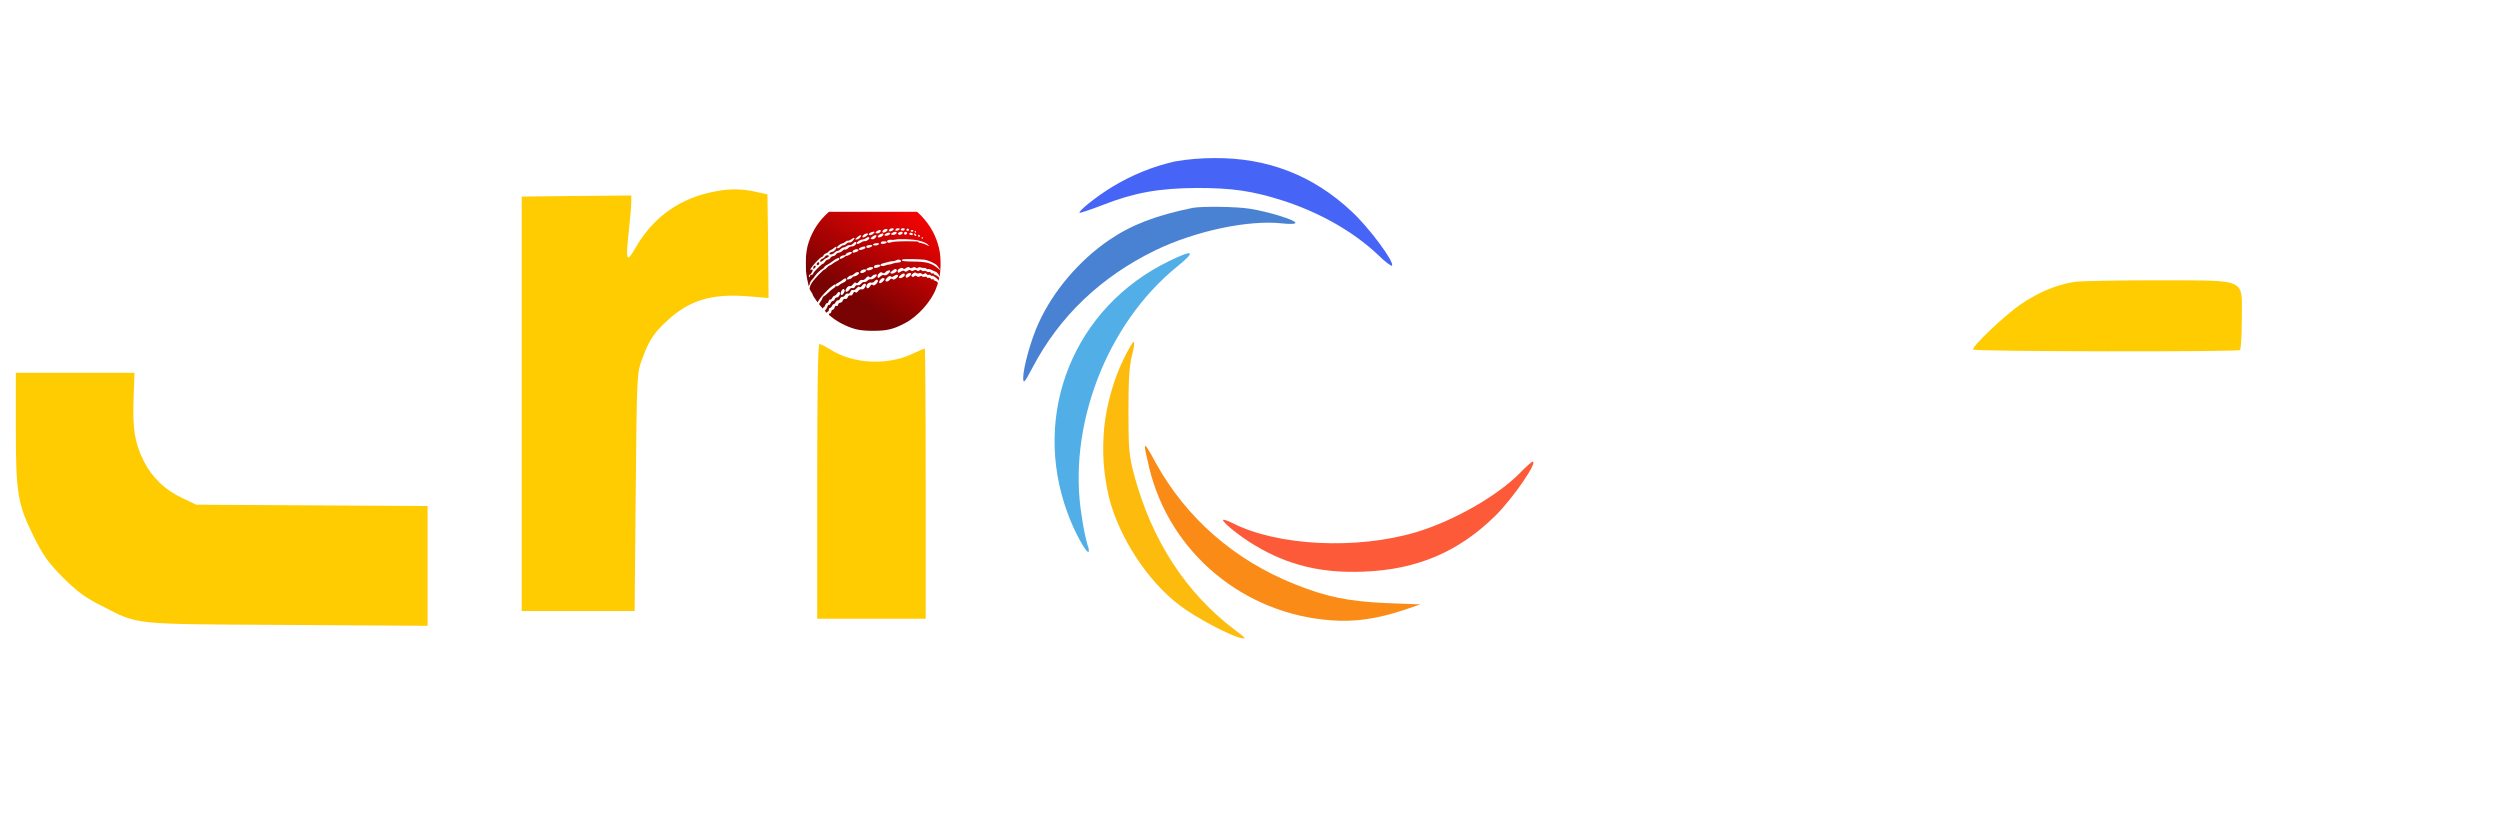 <?xml version="1.0" encoding="utf-8"?>
<svg xmlns="http://www.w3.org/2000/svg" fill="none" height="53" viewBox="0 0 158 53" width="158">
<g clip-path="url(#clip0_108_610)">
<g filter="url(#filter0_i_108_610)">
<path d="M54.106 13.492C53.367 13.683 52.694 14.068 52.154 14.607C51.614 15.147 51.228 15.821 51.035 16.56C50.889 17.237 50.879 17.937 51.008 18.619C51.051 18.833 51.106 19.063 51.123 19.14C51.151 19.241 51.196 19.338 51.254 19.425C51.3 19.479 51.336 19.54 51.358 19.607C51.358 19.7 51.797 20.304 52.093 20.611C52.462 21.007 52.905 21.326 53.398 21.55C54.006 21.83 54.379 21.907 55.195 21.907C56.051 21.907 56.467 21.808 57.185 21.429C57.98 21.023 58.841 20.068 59.148 19.261C59.439 18.536 59.527 17.744 59.402 16.973C59.278 16.201 58.945 15.477 58.441 14.881C57.894 14.218 57.154 13.742 56.325 13.519C55.598 13.332 54.837 13.322 54.106 13.492Z" fill="url(#paint0_linear_108_610)"/>
</g>
<path d="M55.898 14.497C55.761 14.558 55.728 14.701 55.843 14.701C55.909 14.691 55.972 14.664 56.025 14.624C56.168 14.514 56.069 14.415 55.898 14.497Z" fill="white"/>
<path d="M56.212 14.502C56.169 14.556 56.163 14.589 56.202 14.617C56.273 14.655 56.482 14.551 56.482 14.48C56.481 14.397 56.283 14.414 56.212 14.502Z" fill="white"/>
<path d="M56.611 14.485C56.589 14.518 56.583 14.557 56.6 14.573C56.644 14.612 56.858 14.535 56.858 14.474C56.858 14.403 56.655 14.414 56.611 14.485Z" fill="white"/>
<path d="M56.934 14.48C56.89 14.546 57.043 14.612 57.126 14.563C57.141 14.553 57.154 14.54 57.163 14.525C57.173 14.51 57.179 14.493 57.181 14.475C57.181 14.409 56.977 14.409 56.934 14.48Z" fill="white"/>
<path d="M57.322 14.464C57.261 14.525 57.289 14.59 57.371 14.59C57.415 14.59 57.454 14.568 57.454 14.541C57.454 14.47 57.366 14.42 57.322 14.464Z" fill="white"/>
<path d="M55.439 14.596C55.384 14.624 55.34 14.673 55.34 14.701C55.34 14.778 55.527 14.767 55.603 14.69C55.746 14.547 55.631 14.481 55.439 14.596Z" fill="white"/>
<path d="M57.559 14.59C57.559 14.618 57.597 14.645 57.641 14.645C57.685 14.645 57.724 14.617 57.724 14.59C57.724 14.557 57.685 14.535 57.641 14.535C57.597 14.535 57.559 14.557 57.559 14.59Z" fill="white"/>
<path d="M57.809 14.645C57.81 14.66 57.817 14.674 57.828 14.684C57.839 14.694 57.854 14.7 57.869 14.7C57.897 14.7 57.907 14.672 57.891 14.645C57.875 14.612 57.847 14.59 57.831 14.59C57.819 14.59 57.809 14.612 57.809 14.645Z" fill="white"/>
<path d="M55.005 14.705C54.95 14.733 54.906 14.782 54.906 14.809C54.906 14.903 55.104 14.87 55.208 14.755C55.302 14.65 55.302 14.645 55.203 14.645C55.133 14.649 55.065 14.669 55.005 14.705Z" fill="white"/>
<path d="M56.388 14.723C56.294 14.794 56.294 14.805 56.377 14.838C56.487 14.882 56.712 14.772 56.668 14.695C56.618 14.624 56.514 14.635 56.388 14.723Z" fill="white"/>
<path d="M56.8 14.701C56.739 14.739 56.734 14.767 56.783 14.816C56.855 14.888 57.096 14.783 57.047 14.695C57.003 14.629 56.904 14.635 56.8 14.701Z" fill="white"/>
<path d="M57.147 14.706C57.139 14.723 57.135 14.742 57.137 14.76C57.139 14.778 57.146 14.796 57.157 14.811C57.223 14.877 57.366 14.783 57.322 14.706C57.315 14.689 57.303 14.674 57.287 14.664C57.271 14.654 57.253 14.648 57.234 14.648C57.216 14.648 57.197 14.654 57.182 14.664C57.166 14.674 57.154 14.689 57.147 14.706Z" fill="white"/>
<path d="M55.967 14.782C55.873 14.854 55.873 14.865 55.95 14.892C56.044 14.931 56.263 14.832 56.263 14.755C56.263 14.672 56.088 14.694 55.967 14.782Z" fill="white"/>
<path d="M57.477 14.755C57.433 14.827 57.586 14.887 57.674 14.838C57.718 14.805 57.713 14.783 57.663 14.75C57.564 14.689 57.52 14.689 57.477 14.755Z" fill="white"/>
<path d="M54.561 14.86C54.429 15.003 54.544 15.063 54.72 14.937C54.791 14.882 54.857 14.821 54.857 14.794C54.858 14.711 54.654 14.76 54.561 14.86Z" fill="white"/>
<path d="M55.562 14.844C55.397 14.965 55.49 15.059 55.682 14.97C55.837 14.899 55.886 14.756 55.759 14.756C55.688 14.77 55.62 14.8 55.562 14.844Z" fill="white"/>
<path d="M57.763 14.815C57.771 14.836 57.783 14.856 57.8 14.872C57.816 14.888 57.835 14.9 57.857 14.908C57.901 14.925 57.922 14.903 57.906 14.859C57.898 14.837 57.886 14.818 57.87 14.802C57.854 14.786 57.834 14.773 57.813 14.765C57.769 14.749 57.747 14.771 57.763 14.815Z" fill="white"/>
<path d="M58.027 14.887C58.027 14.937 58.055 14.975 58.082 14.975C58.089 14.976 58.096 14.975 58.103 14.973C58.109 14.97 58.115 14.967 58.12 14.962C58.126 14.957 58.13 14.952 58.133 14.946C58.136 14.939 58.137 14.932 58.137 14.925C58.136 14.907 58.131 14.89 58.121 14.874C58.112 14.859 58.098 14.846 58.082 14.838C58.055 14.821 58.027 14.843 58.027 14.887Z" fill="white"/>
<path d="M54.167 15.002C54.024 15.128 54.024 15.134 54.129 15.139C54.206 15.132 54.278 15.097 54.332 15.04C54.524 14.826 54.398 14.798 54.167 15.002Z" fill="white"/>
<path d="M55.119 14.97C54.998 15.069 54.998 15.08 55.086 15.113C55.121 15.125 55.159 15.126 55.196 15.116C55.232 15.106 55.264 15.086 55.289 15.058C55.509 14.86 55.344 14.783 55.119 14.97Z" fill="white"/>
<path d="M54.727 15.058C54.66 15.105 54.583 15.133 54.502 15.14C54.375 15.14 54.145 15.283 54.145 15.366C54.145 15.443 54.271 15.426 54.419 15.322C54.488 15.271 54.57 15.242 54.655 15.239C54.771 15.261 54.979 15.096 54.936 15.025C54.897 14.959 54.847 14.964 54.727 15.058Z" fill="white"/>
<path d="M58.246 15.03C58.247 15.045 58.254 15.059 58.266 15.069C58.277 15.079 58.291 15.085 58.306 15.085C58.335 15.085 58.345 15.057 58.328 15.03C58.312 14.997 58.285 14.975 58.268 14.975C58.257 14.975 58.246 14.997 58.246 15.03Z" fill="white"/>
<path d="M53.787 15.135C53.71 15.19 53.622 15.228 53.584 15.212C53.555 15.21 53.526 15.216 53.499 15.227C53.472 15.239 53.449 15.256 53.429 15.278C53.374 15.333 53.303 15.371 53.226 15.388C53.1 15.416 52.902 15.569 52.902 15.646C52.902 15.729 53.051 15.69 53.15 15.58C53.205 15.52 53.27 15.487 53.298 15.503C53.325 15.52 53.408 15.481 53.479 15.415C53.551 15.349 53.644 15.305 53.688 15.322C53.732 15.338 53.82 15.293 53.886 15.228C54.083 15.019 54.017 14.958 53.787 15.135Z" fill="white"/>
<path d="M56.6 15.141C56.51 15.163 56.417 15.168 56.325 15.157C56.144 15.129 56.001 15.223 56.089 15.312C56.133 15.356 56.199 15.356 56.353 15.306C56.512 15.251 57.149 15.235 57.929 15.257C57.953 15.255 57.977 15.259 57.999 15.268C58.021 15.278 58.04 15.293 58.055 15.312C58.098 15.347 58.153 15.365 58.209 15.361C58.328 15.38 58.444 15.419 58.55 15.477C58.72 15.57 58.753 15.576 58.687 15.505C58.583 15.373 58.379 15.28 58.033 15.197C57.704 15.118 56.814 15.085 56.6 15.141Z" fill="white"/>
<path d="M53.927 15.383C53.856 15.46 53.768 15.504 53.724 15.487C53.641 15.483 53.559 15.508 53.493 15.559C53.432 15.605 53.36 15.636 53.285 15.647C53.252 15.641 53.18 15.685 53.125 15.746C53.075 15.803 53.008 15.842 52.933 15.856C52.858 15.869 52.791 15.908 52.741 15.966C52.62 16.098 52.329 16.125 52.439 15.994C52.483 15.946 52.544 15.917 52.609 15.911C52.719 15.911 52.917 15.659 52.856 15.598C52.84 15.576 52.768 15.614 52.697 15.68C52.645 15.735 52.581 15.777 52.51 15.801C52.45 15.823 52.396 15.861 52.356 15.911C52.312 15.965 52.253 16.003 52.186 16.021C52.157 16.029 52.13 16.042 52.108 16.061C52.085 16.08 52.067 16.104 52.054 16.131C52.021 16.192 51.972 16.241 51.939 16.241C51.867 16.241 51.477 16.637 51.291 16.901C51.192 17.038 51.181 17.077 51.247 17.049C51.389 16.994 51.401 17.093 51.275 17.264C51.17 17.396 51.165 17.412 51.253 17.379C51.292 17.363 51.332 17.35 51.374 17.341C51.385 17.341 51.396 17.313 51.396 17.28C51.396 17.209 51.956 16.654 52.011 16.67C52.033 16.675 52.093 16.62 52.142 16.544C52.162 16.51 52.188 16.48 52.219 16.456C52.25 16.433 52.286 16.416 52.324 16.406C52.357 16.401 52.388 16.388 52.415 16.369C52.443 16.35 52.466 16.325 52.483 16.296C52.502 16.266 52.528 16.24 52.558 16.221C52.589 16.202 52.623 16.19 52.659 16.186C52.694 16.182 52.728 16.17 52.759 16.151C52.789 16.132 52.815 16.107 52.834 16.076C52.854 16.045 52.882 16.019 52.914 16C52.947 15.981 52.983 15.969 53.02 15.966C53.102 15.956 53.178 15.917 53.234 15.856C53.289 15.79 53.372 15.757 53.41 15.774C53.449 15.773 53.486 15.764 53.52 15.747C53.554 15.729 53.584 15.705 53.608 15.675C53.67 15.611 53.755 15.573 53.844 15.57C53.981 15.592 54.184 15.383 54.108 15.306C54.069 15.267 54.009 15.295 53.927 15.383ZM52.383 16.186C52.383 16.219 52.323 16.268 52.252 16.296C52.188 16.319 52.131 16.354 52.081 16.4C52.045 16.451 51.995 16.491 51.939 16.516C51.856 16.565 51.834 16.554 51.834 16.488C51.834 16.444 51.895 16.378 51.972 16.35C52.043 16.326 52.103 16.277 52.142 16.213C52.18 16.12 52.383 16.098 52.383 16.186ZM51.779 16.648C51.776 16.672 51.767 16.694 51.752 16.714C51.738 16.733 51.719 16.748 51.697 16.758C51.614 16.786 51.581 16.681 51.653 16.609C51.713 16.543 51.779 16.565 51.779 16.648ZM51.559 16.84C51.545 16.887 51.516 16.927 51.477 16.956C51.411 17.011 51.395 17.011 51.395 16.945C51.393 16.903 51.407 16.862 51.433 16.829C51.483 16.774 51.559 16.78 51.559 16.84Z" fill="white"/>
<path d="M55.702 15.288C55.631 15.354 55.664 15.415 55.768 15.415C55.911 15.415 56.048 15.359 56.048 15.299C56.048 15.244 55.757 15.233 55.702 15.288Z" fill="white"/>
<path d="M55.248 15.398C55.111 15.454 55.182 15.53 55.352 15.514C55.556 15.492 55.638 15.36 55.44 15.365C55.375 15.365 55.31 15.377 55.248 15.398Z" fill="white"/>
<path d="M54.844 15.508C54.739 15.536 54.712 15.607 54.794 15.656C54.866 15.7 55.129 15.596 55.129 15.524C55.129 15.469 55.014 15.464 54.844 15.508Z" fill="white"/>
<path d="M54.425 15.632C54.282 15.692 54.249 15.725 54.299 15.775C54.365 15.841 54.694 15.736 54.694 15.648C54.694 15.56 54.606 15.555 54.425 15.632Z" fill="white"/>
<path d="M54.033 15.77C53.945 15.798 53.879 15.863 53.879 15.907C53.879 15.973 53.917 15.984 54.033 15.951C54.22 15.907 54.302 15.83 54.236 15.764C54.204 15.751 54.169 15.745 54.134 15.746C54.099 15.747 54.065 15.755 54.033 15.77Z" fill="white"/>
<path d="M53.577 15.972C53.505 16 53.451 16.049 53.451 16.082C53.451 16.11 53.396 16.137 53.325 16.137C53.198 16.137 53.066 16.231 53.066 16.313C53.066 16.395 53.215 16.357 53.363 16.242C53.44 16.181 53.506 16.143 53.506 16.165C53.506 16.181 53.583 16.159 53.67 16.11C53.945 15.967 53.862 15.857 53.577 15.972Z" fill="white"/>
<path d="M52.654 16.488C52.52 16.589 52.378 16.681 52.231 16.762C52.166 16.79 52.112 16.838 52.077 16.9C52.055 16.944 52.017 16.983 51.989 16.983C51.801 17.104 51.638 17.259 51.506 17.439C51.46 17.517 51.404 17.589 51.341 17.654C51.262 17.728 51.205 17.823 51.176 17.929C51.177 17.951 51.173 17.974 51.165 17.994C51.156 18.015 51.143 18.034 51.127 18.05C51.088 18.087 51.061 18.134 51.05 18.187C51.033 18.264 51.044 18.286 51.099 18.264C51.121 18.256 51.14 18.242 51.154 18.223C51.167 18.205 51.175 18.183 51.176 18.16C51.203 18.057 51.248 17.96 51.308 17.873C51.451 17.643 52.033 17.038 52.104 17.038C52.167 17.012 52.221 16.968 52.259 16.911C52.307 16.851 52.369 16.804 52.44 16.774C52.511 16.748 52.576 16.709 52.632 16.658C52.714 16.595 52.802 16.542 52.896 16.499C53.044 16.438 53.088 16.356 53 16.301C52.872 16.337 52.754 16.401 52.654 16.488Z" fill="white"/>
<path d="M57.102 16.382C57.031 16.393 56.987 16.431 56.998 16.465C57.009 16.503 57.245 16.525 57.701 16.53C58.508 16.53 58.887 16.629 59.238 16.932C59.469 17.13 59.469 17.13 59.365 16.971C59.313 16.884 59.25 16.805 59.178 16.734C58.957 16.582 58.709 16.474 58.447 16.415C58 16.377 57.551 16.366 57.102 16.382Z" fill="white"/>
<path d="M56.641 16.451C56.575 16.485 56.502 16.504 56.427 16.506C56.324 16.509 56.223 16.528 56.125 16.561C56.032 16.589 55.889 16.627 55.807 16.643C55.719 16.66 55.652 16.698 55.652 16.732C55.652 16.825 55.79 16.841 55.96 16.775C56.029 16.742 56.103 16.724 56.18 16.72C56.256 16.715 56.33 16.697 56.399 16.665C56.513 16.627 56.631 16.603 56.751 16.594C56.883 16.588 56.943 16.561 56.943 16.506C56.943 16.407 56.757 16.374 56.641 16.451Z" fill="white"/>
<path d="M55.33 16.756C55.215 16.784 55.199 16.937 55.308 16.937C55.457 16.937 55.676 16.828 55.644 16.773C55.611 16.717 55.501 16.712 55.33 16.756Z" fill="white"/>
<path d="M54.821 16.955C54.722 17.032 54.722 17.037 54.816 17.076C54.931 17.12 55.184 17.021 55.184 16.933C55.183 16.85 54.947 16.867 54.821 16.955Z" fill="white"/>
<path d="M57.221 16.965C57.144 17.015 57.095 17.026 57.095 16.987C57.095 16.905 56.924 16.916 56.798 17.009C56.77 17.026 56.749 17.051 56.737 17.08C56.725 17.11 56.723 17.143 56.732 17.174C56.76 17.257 56.776 17.257 56.924 17.169C57.051 17.097 57.106 17.086 57.166 17.136C57.221 17.185 57.27 17.18 57.364 17.114C57.457 17.048 57.501 17.042 57.561 17.092C57.616 17.141 57.666 17.141 57.754 17.092C57.782 17.068 57.817 17.056 57.853 17.057C57.89 17.058 57.925 17.072 57.951 17.097C58.012 17.147 58.045 17.147 58.116 17.086C58.187 17.031 58.209 17.031 58.248 17.092C58.264 17.112 58.286 17.126 58.311 17.132C58.336 17.138 58.362 17.135 58.385 17.125C58.414 17.116 58.444 17.115 58.473 17.12C58.503 17.125 58.531 17.136 58.555 17.153C58.577 17.17 58.602 17.181 58.629 17.187C58.655 17.193 58.683 17.192 58.709 17.186C58.73 17.178 58.753 17.178 58.773 17.186C58.793 17.195 58.81 17.21 58.819 17.23C58.828 17.252 58.845 17.269 58.867 17.278C58.888 17.288 58.913 17.288 58.935 17.279C58.978 17.263 59.017 17.274 59.017 17.307C59.02 17.325 59.029 17.342 59.043 17.353C59.058 17.364 59.076 17.37 59.094 17.368C59.178 17.397 59.253 17.446 59.314 17.511C59.423 17.626 59.456 17.637 59.456 17.566C59.456 17.516 59.434 17.478 59.401 17.478C59.386 17.477 59.372 17.47 59.362 17.458C59.352 17.447 59.346 17.432 59.346 17.417C59.346 17.357 59.187 17.175 59.132 17.175C59.116 17.17 59.006 17.126 58.896 17.071C58.819 17.023 58.729 17 58.638 17.005C58.631 17.009 58.623 17.012 58.614 17.013C58.606 17.015 58.598 17.014 58.589 17.012C58.581 17.01 58.574 17.006 58.567 17.001C58.56 16.996 58.554 16.99 58.55 16.983C58.53 16.963 58.505 16.949 58.479 16.94C58.452 16.932 58.424 16.929 58.396 16.933C58.321 16.939 58.246 16.928 58.176 16.9C58.149 16.89 58.12 16.887 58.091 16.89C58.062 16.894 58.035 16.905 58.011 16.922C58.003 16.932 57.992 16.94 57.98 16.945C57.968 16.951 57.955 16.953 57.941 16.953C57.928 16.952 57.915 16.949 57.904 16.942C57.892 16.936 57.882 16.927 57.874 16.917C57.825 16.867 57.775 16.867 57.676 16.917C57.589 16.955 57.522 16.961 57.506 16.928C57.457 16.85 57.364 16.861 57.221 16.965Z" fill="white"/>
<path d="M54.519 17.05C54.349 17.111 54.31 17.259 54.464 17.259C54.539 17.253 54.611 17.226 54.672 17.182C54.821 17.072 54.717 16.984 54.519 17.05Z" fill="white"/>
<path d="M56.388 17.115C56.245 17.236 56.24 17.252 56.328 17.285C56.437 17.329 56.712 17.17 56.679 17.076C56.646 16.966 56.542 16.977 56.388 17.115Z" fill="white"/>
<path d="M55.97 17.193C55.888 17.281 55.855 17.292 55.767 17.237C55.685 17.182 55.641 17.193 55.547 17.292C55.515 17.317 55.49 17.349 55.475 17.387C55.461 17.425 55.457 17.467 55.465 17.507C55.498 17.589 55.515 17.589 55.63 17.479C55.723 17.391 55.8 17.363 55.882 17.391C55.964 17.418 56.041 17.391 56.135 17.303C56.192 17.257 56.237 17.199 56.266 17.132C56.267 17.05 56.064 17.089 55.97 17.193Z" fill="white"/>
<path d="M53.99 17.303C53.934 17.361 53.861 17.4 53.781 17.413C53.655 17.413 53.468 17.605 53.545 17.655C53.606 17.693 53.88 17.584 53.88 17.512C53.88 17.49 53.924 17.468 53.979 17.468C54.105 17.468 54.331 17.309 54.292 17.243C54.237 17.161 54.106 17.188 53.99 17.303Z" fill="white"/>
<path d="M57.692 17.293C57.588 17.375 57.577 17.413 57.626 17.468C57.681 17.523 57.709 17.518 57.78 17.463C57.846 17.408 57.879 17.408 57.94 17.457C57.966 17.481 57.999 17.494 58.034 17.497C58.069 17.498 58.103 17.489 58.132 17.468C58.209 17.424 58.253 17.424 58.275 17.468C58.297 17.501 58.373 17.512 58.445 17.497C58.527 17.474 58.577 17.486 58.577 17.525C58.577 17.558 58.626 17.574 58.681 17.558C58.706 17.548 58.733 17.548 58.759 17.557C58.784 17.566 58.805 17.584 58.818 17.607C58.828 17.628 58.846 17.643 58.867 17.651C58.889 17.66 58.912 17.659 58.934 17.651C58.977 17.635 59.016 17.646 59.016 17.679C59.018 17.697 59.028 17.714 59.042 17.725C59.056 17.736 59.075 17.742 59.093 17.74C59.17 17.761 59.236 17.81 59.279 17.877C59.362 17.976 59.406 17.998 59.434 17.949C59.439 17.942 59.443 17.934 59.445 17.925C59.447 17.916 59.446 17.908 59.444 17.899C59.442 17.891 59.438 17.883 59.432 17.876C59.427 17.869 59.42 17.864 59.412 17.861C59.395 17.855 59.379 17.846 59.367 17.832C59.356 17.818 59.348 17.802 59.346 17.784C59.346 17.69 59 17.405 58.923 17.432C58.905 17.439 58.885 17.44 58.866 17.435C58.848 17.43 58.831 17.419 58.819 17.404C58.803 17.385 58.782 17.372 58.758 17.366C58.734 17.36 58.71 17.362 58.687 17.371C58.662 17.381 58.634 17.38 58.61 17.37C58.585 17.36 58.566 17.34 58.555 17.316C58.527 17.255 58.5 17.25 58.407 17.305C58.319 17.349 58.281 17.349 58.248 17.299C58.227 17.279 58.201 17.265 58.172 17.26C58.144 17.255 58.114 17.259 58.088 17.271C58.057 17.282 58.023 17.285 57.99 17.282C57.956 17.278 57.925 17.267 57.896 17.249C57.84 17.199 57.791 17.216 57.692 17.293Z" fill="white"/>
<path d="M56.943 17.366C56.779 17.497 56.757 17.58 56.899 17.58C57.015 17.575 57.185 17.454 57.185 17.371C57.185 17.255 57.086 17.255 56.943 17.366Z" fill="white"/>
<path d="M57.332 17.311C57.228 17.371 57.2 17.497 57.282 17.547C57.311 17.564 57.392 17.525 57.475 17.464C57.684 17.299 57.563 17.173 57.332 17.311Z" fill="white"/>
<path d="M51.121 17.442C51.121 17.486 51.132 17.524 51.143 17.524C51.154 17.524 51.176 17.486 51.198 17.442C51.215 17.398 51.203 17.359 51.176 17.359C51.143 17.359 51.121 17.398 51.121 17.442Z" fill="white"/>
<path d="M55.112 17.453C55.03 17.541 54.997 17.552 54.931 17.497C54.865 17.442 54.827 17.458 54.728 17.573C54.646 17.672 54.569 17.711 54.492 17.695C54.421 17.672 54.349 17.711 54.278 17.805C54.19 17.909 54.152 17.925 54.102 17.876C54.047 17.826 54.009 17.843 53.91 17.964C53.833 18.063 53.756 18.107 53.701 18.085C53.613 18.047 53.438 18.239 53.438 18.371C53.438 18.492 53.586 18.453 53.679 18.31C53.734 18.222 53.8 18.184 53.871 18.206C53.906 18.215 53.943 18.21 53.975 18.192C54.006 18.175 54.03 18.146 54.042 18.113C54.08 18.035 54.135 18.008 54.201 18.03C54.243 18.033 54.286 18.025 54.324 18.006C54.363 17.988 54.396 17.96 54.42 17.925C54.492 17.849 54.585 17.805 54.629 17.821C54.673 17.838 54.761 17.799 54.832 17.733C54.859 17.701 54.893 17.677 54.931 17.662C54.97 17.648 55.011 17.644 55.052 17.65C55.145 17.683 55.414 17.491 55.414 17.387C55.414 17.299 55.211 17.343 55.112 17.453Z" fill="white"/>
<path d="M56.491 17.447C56.403 17.513 56.354 17.519 56.293 17.469C56.238 17.425 56.189 17.441 56.074 17.546C55.925 17.684 55.925 17.794 56.063 17.794C56.13 17.776 56.189 17.738 56.233 17.684C56.31 17.596 56.348 17.59 56.409 17.64C56.469 17.69 56.518 17.678 56.628 17.596C56.87 17.414 56.744 17.271 56.491 17.447Z" fill="white"/>
<path d="M53.256 17.687C53.159 17.764 53.054 17.83 52.943 17.885C52.855 17.924 52.795 17.984 52.806 18.017C52.844 18.127 52.932 18.122 53.048 18.012C53.114 17.952 53.19 17.906 53.273 17.874C53.438 17.819 53.542 17.687 53.471 17.616C53.432 17.577 53.36 17.599 53.256 17.687Z" fill="white"/>
<path d="M55.648 17.668C55.538 17.789 55.528 17.899 55.626 17.899C55.72 17.899 55.95 17.657 55.901 17.608C55.84 17.542 55.742 17.564 55.648 17.668Z" fill="white"/>
<path d="M55.262 17.782C55.238 17.815 55.205 17.84 55.166 17.854C55.128 17.868 55.087 17.87 55.047 17.859C54.905 17.826 54.712 18.014 54.756 18.14C54.806 18.261 54.888 18.245 54.992 18.085C55.064 17.975 55.097 17.959 55.163 18.014C55.223 18.063 55.267 18.047 55.382 17.937C55.459 17.86 55.503 17.766 55.487 17.733C55.432 17.645 55.377 17.656 55.262 17.782Z" fill="white"/>
<path d="M54.482 18.054C54.411 18.153 54.361 18.175 54.317 18.131C54.279 18.093 54.224 18.12 54.136 18.219C54.054 18.313 53.977 18.351 53.911 18.329C53.84 18.307 53.795 18.34 53.746 18.439C53.702 18.543 53.653 18.576 53.587 18.555C53.521 18.533 53.461 18.566 53.4 18.659C53.345 18.736 53.274 18.78 53.23 18.763C53.186 18.747 53.131 18.791 53.093 18.873C53.06 18.95 52.999 19 52.955 18.983C52.917 18.972 52.857 19.022 52.813 19.099C52.774 19.176 52.719 19.231 52.687 19.225C52.658 19.22 52.61 19.269 52.577 19.335C52.549 19.407 52.494 19.462 52.456 19.462C52.417 19.462 52.385 19.511 52.385 19.571C52.385 19.632 52.363 19.681 52.33 19.681C52.252 19.683 52.055 20.144 52.055 20.337C52.055 20.76 52.192 20.777 52.236 20.359C52.234 20.24 52.266 20.123 52.329 20.023C52.348 20.008 52.363 19.989 52.373 19.967C52.382 19.945 52.386 19.921 52.384 19.897C52.384 19.842 52.417 19.798 52.45 19.803C52.489 19.814 52.527 19.765 52.538 19.693C52.549 19.627 52.593 19.572 52.637 19.572C52.675 19.572 52.725 19.512 52.747 19.44C52.769 19.352 52.807 19.314 52.862 19.336C52.912 19.358 52.95 19.325 52.972 19.248C52.978 19.217 52.995 19.189 53.018 19.168C53.042 19.147 53.072 19.134 53.104 19.132C53.14 19.127 53.174 19.112 53.202 19.089C53.23 19.065 53.251 19.035 53.263 19C53.296 18.907 53.345 18.874 53.417 18.89C53.483 18.912 53.538 18.879 53.582 18.78C53.62 18.687 53.675 18.654 53.747 18.671C53.818 18.692 53.867 18.654 53.911 18.555C53.966 18.439 53.994 18.418 54.054 18.467C54.114 18.516 54.153 18.5 54.235 18.395C54.312 18.302 54.384 18.269 54.455 18.285C54.532 18.308 54.592 18.275 54.658 18.17C54.816 17.928 54.663 17.829 54.482 18.054Z" fill="white"/>
<path d="M52.265 18.372C51.798 18.823 51.568 19.192 51.535 19.549C51.502 19.852 51.59 19.874 51.633 19.572C51.67 19.405 51.737 19.246 51.831 19.104C51.902 19.01 51.96 18.906 52.001 18.796C52.001 18.79 52.001 18.784 52.003 18.777C52.005 18.772 52.008 18.766 52.012 18.762C52.017 18.757 52.022 18.753 52.027 18.75C52.033 18.748 52.039 18.747 52.045 18.746C52.152 18.678 52.25 18.597 52.336 18.504C52.448 18.391 52.572 18.29 52.704 18.202C52.836 18.131 52.869 17.977 52.754 17.977C52.573 18.085 52.409 18.218 52.265 18.372Z" fill="white"/>
<path d="M53.188 18.37C53.1 18.513 53.106 18.645 53.194 18.645C53.287 18.645 53.424 18.398 53.375 18.321C53.32 18.233 53.265 18.244 53.188 18.37Z" fill="white"/>
<path d="M52.907 18.549C52.852 18.626 52.775 18.692 52.737 18.692C52.693 18.692 52.633 18.753 52.599 18.824C52.561 18.901 52.506 18.945 52.468 18.934C52.429 18.918 52.385 18.967 52.363 19.05C52.341 19.127 52.303 19.176 52.276 19.16C52.243 19.143 52.199 19.188 52.166 19.264C52.138 19.341 52.094 19.407 52.072 19.407C52.023 19.407 51.891 19.671 51.891 19.776C51.891 19.814 51.869 19.847 51.847 19.847C51.814 19.847 51.803 20.089 51.836 20.177C51.846 20.211 51.854 20.246 51.858 20.281C51.859 20.303 51.866 20.324 51.879 20.342C51.891 20.36 51.909 20.373 51.93 20.38C51.974 20.397 51.985 20.331 51.968 20.182C51.957 20.045 51.974 19.957 52.007 19.957C52.039 19.957 52.05 19.918 52.035 19.869C52.007 19.792 52.029 19.748 52.199 19.555C52.244 19.498 52.278 19.433 52.298 19.363C52.32 19.297 52.364 19.253 52.392 19.269C52.419 19.291 52.463 19.241 52.496 19.165C52.524 19.088 52.589 19.022 52.639 19.022C52.667 19.018 52.693 19.005 52.714 18.985C52.734 18.966 52.748 18.94 52.754 18.912C52.762 18.883 52.779 18.856 52.803 18.837C52.826 18.817 52.855 18.805 52.886 18.802C53.017 18.802 53.144 18.549 53.062 18.467C53.017 18.423 52.973 18.445 52.907 18.549Z" fill="white"/>
</g>
<g filter="url(#filter1_i_108_610)">
<path d="M74.258 11.201C72.868 11.518 71.563 12.045 70.341 12.782C69.375 13.355 68.13 14.349 68.228 14.447C68.256 14.475 68.928 14.251 69.725 13.943C71.698 13.173 73.251 12.894 75.643 12.88C77.868 12.88 79.127 13.061 81.03 13.663C83.367 14.405 85.535 15.636 87.088 17.105C87.522 17.539 87.928 17.832 87.97 17.791C88.166 17.595 86.529 15.384 85.423 14.363C82.989 12.082 80.107 10.963 76.735 10.991C75.905 10.991 75.079 11.061 74.258 11.201Z" fill="#4665F6"/>
</g>
<g filter="url(#filter2_i_108_610)">
<path clip-rule="evenodd" d="M102.366 11.956C104.968 11.858 105.066 11.886 105.15 12.432C105.192 12.67 105.248 14.111 105.276 15.636C105.318 17.287 105.402 18.476 105.486 18.56C105.57 18.644 107.081 18.756 109.179 18.826C114.804 19.022 115.461 19.176 117.14 20.743C118.931 22.408 120.232 24.562 120.512 26.311C120.596 26.899 120.624 28.284 120.596 29.739C120.526 31.95 120.484 32.299 120.162 33.139C119.295 35.392 117.336 37.826 115.741 38.623C114.636 39.183 113.195 39.281 106.353 39.239L100.407 39.197L100.323 38.777C100.197 38.218 100.197 13.621 100.309 12.726L100.407 12.026L102.366 11.956ZM108.662 23.485C107.207 23.457 105.863 23.513 105.695 23.583L105.374 23.709V34.818L108.634 34.762C111.684 34.72 111.908 34.706 112.369 34.412C113.171 33.88 113.796 33.19 114.244 32.341C115.727 29.361 114.594 25.122 111.978 23.835C111.376 23.541 111.11 23.513 108.662 23.485Z" fill="white" fill-rule="evenodd"/>
</g>
<g filter="url(#filter3_i_108_610)">
<path d="M146.452 12.263C146.41 12.445 146.354 13.872 146.326 15.425C146.256 18.839 146.298 18.741 144.759 18.741C143.863 18.741 143.667 18.783 143.402 19.063C143.108 19.356 143.08 19.524 143.038 21.273C142.982 23.456 142.8 23.246 144.857 23.344C145.528 23.372 146.13 23.442 146.186 23.498C146.256 23.554 146.34 26.198 146.382 29.36C146.466 35.334 146.522 35.824 147.109 36.971C147.417 37.573 148.187 38.203 149.208 38.72C149.978 39.112 150.243 39.168 151.628 39.238C152.468 39.266 153.965 39.252 154.944 39.196L156.721 39.098V37.517C156.721 35.432 156.679 35.376 154.93 35.209C153.307 35.055 152.552 34.677 152.118 33.767C151.838 33.194 151.824 32.942 151.824 28.437C151.824 24.099 151.838 23.722 152.076 23.61C152.202 23.54 153.168 23.442 154.217 23.414C156.022 23.344 156.637 23.204 156.889 22.826C157.057 22.588 157.015 19.86 156.847 19.468C156.567 18.853 156.106 18.741 154.035 18.741C152.776 18.741 152.062 18.685 151.964 18.587C151.852 18.475 151.768 17.44 151.726 15.509C151.698 13.9 151.642 12.445 151.601 12.263C151.545 11.955 151.517 11.955 149.026 11.955C146.536 11.955 146.508 11.955 146.452 12.263Z" fill="white"/>
</g>
<g filter="url(#filter4_i_108_610)">
<path d="M75.367 14.139C73.059 14.615 71.52 15.203 70.121 16.154C68.218 17.441 66.539 19.414 65.629 21.443C65.154 22.478 64.664 24.241 64.664 24.899C64.678 25.276 64.748 25.192 65.266 24.213C66.959 20.995 69.561 18.505 73.003 16.826C75.535 15.595 78.921 14.881 81.034 15.119C81.552 15.175 81.873 15.161 81.873 15.077C81.873 14.909 80.166 14.377 79.005 14.195C78.194 14.055 75.927 14.027 75.367 14.139Z" fill="#4A82D3"/>
</g>
<g filter="url(#filter5_i_108_610)">
<path d="M73.926 17.482C67.896 20.378 65.154 27.108 67.462 33.404C67.882 34.579 68.665 36.006 68.805 35.88C68.824 35.731 68.801 35.591 68.735 35.46C68.577 34.873 68.456 34.276 68.372 33.669C67.42 28.003 69.925 21.455 74.416 17.831C75.605 16.866 75.451 16.74 73.926 17.482Z" fill="#51AEE6"/>
</g>
<g filter="url(#filter6_i_108_610)">
<path d="M131.119 18.813C129.972 18.995 128.852 19.456 127.719 20.226C126.712 20.912 124.557 22.954 124.711 23.094C124.837 23.22 141.444 23.248 141.57 23.122C141.626 23.052 141.682 22.185 141.682 21.191C141.682 18.533 142.144 18.743 136.464 18.715C133.945 18.715 131.539 18.757 131.119 18.813Z" fill="#FFCC01"/>
</g>
<g filter="url(#filter7_i_108_610)">
<path d="M71.051 23.611C70.715 24.292 70.445 24.996 70.239 25.724C70.025 26.46 69.876 27.207 69.791 27.962C69.717 28.718 69.703 29.473 69.75 30.229C69.805 30.994 69.922 31.744 70.099 32.481C70.757 35.014 72.548 37.742 74.549 39.253C75.528 40.009 77.711 41.17 78.438 41.324C78.802 41.408 78.732 41.324 78.018 40.792C74.954 38.47 72.8 35.168 71.68 31.026C71.359 29.795 71.317 29.417 71.317 27.011C71.317 24.996 71.373 24.142 71.54 23.471C71.666 22.995 71.722 22.604 71.652 22.604C71.596 22.604 71.317 23.065 71.051 23.611Z" fill="#FDBB0E"/>
</g>
<g filter="url(#filter8_i_108_610)">
<path d="M9.045 13.173C7.786 13.439 5.995 14.279 4.917 15.104C3.532 16.168 2.161 18 1.629 19.497L1.434 20.085H27.024V12.935L18.531 12.95C11.549 12.95 9.842 12.992 9.045 13.173Z" fill="white"/>
</g>
<g filter="url(#filter9_i_108_610)">
<path d="M45.327 13.075C43.032 13.467 41.283 14.684 40.136 16.713C39.59 17.65 39.535 17.496 39.744 15.58C39.828 14.81 39.898 13.999 39.898 13.761V13.355L36.443 13.383L32.973 13.425V39.617H40.108L40.178 32.131C40.248 24.73 40.248 24.618 40.57 23.723C41.018 22.505 41.311 22.044 42.207 21.232C43.564 19.987 44.949 19.553 47.202 19.721L48.573 19.833L48.545 16.545L48.503 13.285L47.803 13.131C46.983 12.935 46.157 12.917 45.327 13.075Z" fill="#FFCC01"/>
</g>
<g filter="url(#filter10_i_108_610)">
<path d="M51.648 31.431V40.105H58.504V31.571C58.504 26.856 58.476 23.022 58.448 23.022C58.42 23.022 58.028 23.19 57.581 23.4C56 24.113 53.873 23.987 52.46 23.078C52.166 22.896 51.872 22.742 51.788 22.742C51.69 22.742 51.648 25.61 51.648 31.431Z" fill="#FFCC01"/>
</g>
<g filter="url(#filter11_i_108_610)">
<path d="M1 28.014C1 32.184 1.112 32.855 2.133 34.912C2.735 36.115 3.029 36.535 3.98 37.501C4.904 38.41 5.393 38.774 6.457 39.305C8.807 40.509 8.205 40.439 18.181 40.495L27.024 40.551V32.981L19.72 32.939L12.403 32.897L11.493 32.464C10.971 32.221 10.5 31.899 10.08 31.498C9.661 31.088 9.325 30.626 9.073 30.113C8.513 28.98 8.373 28.084 8.443 26.21L8.499 24.559H1V28.014Z" fill="#FFCC01"/>
</g>
<g filter="url(#filter12_i_108_610)">
<path d="M125.82 27.359C122.966 27.485 123.008 27.457 123.008 29.374C123.008 30.232 123.11 31.076 123.316 31.906C123.53 32.736 123.833 33.529 124.225 34.285C124.743 35.306 125.135 35.81 126.142 36.831C127.583 38.286 128.618 38.888 130.017 39.126C131.011 39.28 139.685 39.308 140.567 39.154C141.057 39.07 141.126 39 141.238 38.552C141.304 37.992 141.304 37.433 141.238 36.873L141.126 35.698L136.873 35.53C131.361 35.306 130.899 35.18 130.003 33.613C129.514 32.788 129.444 31.934 129.836 31.78C129.961 31.724 132.452 31.64 135.362 31.584C140.203 31.515 140.679 31.473 140.847 31.249C141.252 30.689 141.252 27.975 140.847 27.639C140.427 27.289 131.361 27.121 125.82 27.359Z" fill="white"/>
</g>
<g filter="url(#filter13_i_108_610)">
<path d="M72.352 29.279C72.352 29.349 72.478 29.909 72.631 30.566C73.919 35.925 78.606 39.828 84.174 40.206C85.629 40.318 87.014 40.108 88.651 39.577L89.771 39.199L87.602 39.115C85.181 39.003 83.838 38.723 81.838 37.926C78.004 36.401 74.954 33.728 73.023 30.216C72.505 29.237 72.352 29.041 72.352 29.279Z" fill="#FA8B16"/>
</g>
<g filter="url(#filter14_i_108_610)">
<path d="M96.066 30.887C94.639 32.343 91.841 33.938 89.49 34.637C85.727 35.756 80.732 35.505 77.906 34.063C77.598 33.91 77.332 33.825 77.304 33.853C77.192 33.965 78.395 34.931 79.347 35.49C81.418 36.722 83.53 37.239 86.189 37.127C89.561 37.002 92.205 35.868 94.513 33.588C95.619 32.496 97.214 30.174 96.864 30.174C96.808 30.174 96.444 30.496 96.066 30.887Z" fill="#FC5A38"/>
</g>
<defs>
<filter color-interpolation-filters="sRGB" filterUnits="userSpaceOnUse" height="9.535" id="filter0_i_108_610" width="8.539" x="50.918" y="12.371">
<feFlood flood-opacity="0" result="BackgroundImageFix"/>
<feBlend in="SourceGraphic" in2="BackgroundImageFix" mode="normal" result="shape"/>
<feColorMatrix in="SourceAlpha" result="hardAlpha" type="matrix" values="0 0 0 0 0 0 0 0 0 0 0 0 0 0 0 0 0 0 127 0"/>
<feOffset dy="-1"/>
<feGaussianBlur stdDeviation="0.5"/>
<feComposite in2="hardAlpha" k2="-1" k3="1" operator="arithmetic"/>
<feColorMatrix type="matrix" values="0 0 0 0 0 0 0 0 0 0 0 0 0 0 0 0 0 0 0.48 0"/>
<feBlend in2="shape" mode="normal" result="effect1_innerShadow_108_610"/>
</filter>
<filter color-interpolation-filters="sRGB" filterUnits="userSpaceOnUse" height="7.805" id="filter1_i_108_610" width="19.762" x="68.223" y="9.99">
<feFlood flood-opacity="0" result="BackgroundImageFix"/>
<feBlend in="SourceGraphic" in2="BackgroundImageFix" mode="normal" result="shape"/>
<feColorMatrix in="SourceAlpha" result="hardAlpha" type="matrix" values="0 0 0 0 0 0 0 0 0 0 0 0 0 0 0 0 0 0 127 0"/>
<feOffset dy="-1"/>
<feGaussianBlur stdDeviation="0.5"/>
<feComposite in2="hardAlpha" k2="-1" k3="1" operator="arithmetic"/>
<feColorMatrix type="matrix" values="0 0 0 0 0 0 0 0 0 0 0 0 0 0 0 0 0 0 0.68 0"/>
<feBlend in2="shape" mode="normal" result="effect1_innerShadow_108_610"/>
</filter>
<filter color-interpolation-filters="sRGB" filterUnits="userSpaceOnUse" height="28.336" id="filter2_i_108_610" width="20.379" x="100.227" y="10.912">
<feFlood flood-opacity="0" result="BackgroundImageFix"/>
<feBlend in="SourceGraphic" in2="BackgroundImageFix" mode="normal" result="shape"/>
<feColorMatrix in="SourceAlpha" result="hardAlpha" type="matrix" values="0 0 0 0 0 0 0 0 0 0 0 0 0 0 0 0 0 0 127 0"/>
<feOffset dy="-1"/>
<feGaussianBlur stdDeviation="0.5"/>
<feComposite in2="hardAlpha" k2="-1" k3="1" operator="arithmetic"/>
<feColorMatrix type="matrix" values="0 0 0 0 0 0 0 0 0 0 0 0 0 0 0 0 0 0 0.68 0"/>
<feBlend in2="shape" mode="normal" result="effect1_innerShadow_108_610"/>
</filter>
<filter color-interpolation-filters="sRGB" filterUnits="userSpaceOnUse" height="28.297" id="filter3_i_108_610" width="13.988" x="143.008" y="10.955">
<feFlood flood-opacity="0" result="BackgroundImageFix"/>
<feBlend in="SourceGraphic" in2="BackgroundImageFix" mode="normal" result="shape"/>
<feColorMatrix in="SourceAlpha" result="hardAlpha" type="matrix" values="0 0 0 0 0 0 0 0 0 0 0 0 0 0 0 0 0 0 127 0"/>
<feOffset dy="-1"/>
<feGaussianBlur stdDeviation="0.5"/>
<feComposite in2="hardAlpha" k2="-1" k3="1" operator="arithmetic"/>
<feColorMatrix type="matrix" values="0 0 0 0 0 0 0 0 0 0 0 0 0 0 0 0 0 0 0.68 0"/>
<feBlend in2="shape" mode="normal" result="effect1_innerShadow_108_610"/>
</filter>
<filter color-interpolation-filters="sRGB" filterUnits="userSpaceOnUse" height="12.037" id="filter4_i_108_610" width="17.211" x="64.664" y="13.07">
<feFlood flood-opacity="0" result="BackgroundImageFix"/>
<feBlend in="SourceGraphic" in2="BackgroundImageFix" mode="normal" result="shape"/>
<feColorMatrix in="SourceAlpha" result="hardAlpha" type="matrix" values="0 0 0 0 0 0 0 0 0 0 0 0 0 0 0 0 0 0 127 0"/>
<feOffset dy="-1"/>
<feGaussianBlur stdDeviation="0.5"/>
<feComposite in2="hardAlpha" k2="-1" k3="1" operator="arithmetic"/>
<feColorMatrix type="matrix" values="0 0 0 0 0 0 0 0 0 0 0 0 0 0 0 0 0 0 0.68 0"/>
<feBlend in2="shape" mode="normal" result="effect1_innerShadow_108_610"/>
</filter>
<filter color-interpolation-filters="sRGB" filterUnits="userSpaceOnUse" height="19.885" id="filter5_i_108_610" width="8.555" x="66.648" y="16.004">
<feFlood flood-opacity="0" result="BackgroundImageFix"/>
<feBlend in="SourceGraphic" in2="BackgroundImageFix" mode="normal" result="shape"/>
<feColorMatrix in="SourceAlpha" result="hardAlpha" type="matrix" values="0 0 0 0 0 0 0 0 0 0 0 0 0 0 0 0 0 0 127 0"/>
<feOffset dy="-1"/>
<feGaussianBlur stdDeviation="0.5"/>
<feComposite in2="hardAlpha" k2="-1" k3="1" operator="arithmetic"/>
<feColorMatrix type="matrix" values="0 0 0 0 0 0 0 0 0 0 0 0 0 0 0 0 0 0 0.68 0"/>
<feBlend in2="shape" mode="normal" result="effect1_innerShadow_108_610"/>
</filter>
<filter color-interpolation-filters="sRGB" filterUnits="userSpaceOnUse" height="5.488" id="filter6_i_108_610" width="16.988" x="124.703" y="17.715">
<feFlood flood-opacity="0" result="BackgroundImageFix"/>
<feBlend in="SourceGraphic" in2="BackgroundImageFix" mode="normal" result="shape"/>
<feColorMatrix in="SourceAlpha" result="hardAlpha" type="matrix" values="0 0 0 0 0 0 0 0 0 0 0 0 0 0 0 0 0 0 127 0"/>
<feOffset dy="-1"/>
<feGaussianBlur stdDeviation="0.5"/>
<feComposite in2="hardAlpha" k2="-1" k3="1" operator="arithmetic"/>
<feColorMatrix type="matrix" values="0 0 0 0 0 0 0 0 0 0 0 0 0 0 0 0 0 0 0.68 0"/>
<feBlend in2="shape" mode="normal" result="effect1_innerShadow_108_610"/>
</filter>
<filter color-interpolation-filters="sRGB" filterUnits="userSpaceOnUse" height="19.748" id="filter7_i_108_610" width="8.93" x="69.723" y="21.604">
<feFlood flood-opacity="0" result="BackgroundImageFix"/>
<feBlend in="SourceGraphic" in2="BackgroundImageFix" mode="normal" result="shape"/>
<feColorMatrix in="SourceAlpha" result="hardAlpha" type="matrix" values="0 0 0 0 0 0 0 0 0 0 0 0 0 0 0 0 0 0 127 0"/>
<feOffset dy="-1"/>
<feGaussianBlur stdDeviation="0.5"/>
<feComposite in2="hardAlpha" k2="-1" k3="1" operator="arithmetic"/>
<feColorMatrix type="matrix" values="0 0 0 0 0 0 0 0 0 0 0 0 0 0 0 0 0 0 0.68 0"/>
<feBlend in2="shape" mode="normal" result="effect1_innerShadow_108_610"/>
</filter>
<filter color-interpolation-filters="sRGB" filterUnits="userSpaceOnUse" height="8.15" id="filter8_i_108_610" width="25.59" x="1.434" y="11.935">
<feFlood flood-opacity="0" result="BackgroundImageFix"/>
<feBlend in="SourceGraphic" in2="BackgroundImageFix" mode="normal" result="shape"/>
<feColorMatrix in="SourceAlpha" result="hardAlpha" type="matrix" values="0 0 0 0 0 0 0 0 0 0 0 0 0 0 0 0 0 0 127 0"/>
<feOffset dy="-1"/>
<feGaussianBlur stdDeviation="0.5"/>
<feComposite in2="hardAlpha" k2="-1" k3="1" operator="arithmetic"/>
<feColorMatrix type="matrix" values="0 0 0 0 0 0 0 0 0 0 0 0 0 0 0 0 0 0 0.68 0"/>
<feBlend in2="shape" mode="normal" result="effect1_innerShadow_108_610"/>
</filter>
<filter color-interpolation-filters="sRGB" filterUnits="userSpaceOnUse" height="27.648" id="filter9_i_108_610" width="15.602" x="32.973" y="11.969">
<feFlood flood-opacity="0" result="BackgroundImageFix"/>
<feBlend in="SourceGraphic" in2="BackgroundImageFix" mode="normal" result="shape"/>
<feColorMatrix in="SourceAlpha" result="hardAlpha" type="matrix" values="0 0 0 0 0 0 0 0 0 0 0 0 0 0 0 0 0 0 127 0"/>
<feOffset dy="-1"/>
<feGaussianBlur stdDeviation="0.5"/>
<feComposite in2="hardAlpha" k2="-1" k3="1" operator="arithmetic"/>
<feColorMatrix type="matrix" values="0 0 0 0 0 0 0 0 0 0 0 0 0 0 0 0 0 0 0.68 0"/>
<feBlend in2="shape" mode="normal" result="effect1_innerShadow_108_610"/>
</filter>
<filter color-interpolation-filters="sRGB" filterUnits="userSpaceOnUse" height="18.363" id="filter10_i_108_610" width="6.855" x="51.648" y="21.742">
<feFlood flood-opacity="0" result="BackgroundImageFix"/>
<feBlend in="SourceGraphic" in2="BackgroundImageFix" mode="normal" result="shape"/>
<feColorMatrix in="SourceAlpha" result="hardAlpha" type="matrix" values="0 0 0 0 0 0 0 0 0 0 0 0 0 0 0 0 0 0 127 0"/>
<feOffset dy="-1"/>
<feGaussianBlur stdDeviation="0.5"/>
<feComposite in2="hardAlpha" k2="-1" k3="1" operator="arithmetic"/>
<feColorMatrix type="matrix" values="0 0 0 0 0 0 0 0 0 0 0 0 0 0 0 0 0 0 0.68 0"/>
<feBlend in2="shape" mode="normal" result="effect1_innerShadow_108_610"/>
</filter>
<filter color-interpolation-filters="sRGB" filterUnits="userSpaceOnUse" height="16.992" id="filter11_i_108_610" width="26.023" x="1" y="23.559">
<feFlood flood-opacity="0" result="BackgroundImageFix"/>
<feBlend in="SourceGraphic" in2="BackgroundImageFix" mode="normal" result="shape"/>
<feColorMatrix in="SourceAlpha" result="hardAlpha" type="matrix" values="0 0 0 0 0 0 0 0 0 0 0 0 0 0 0 0 0 0 127 0"/>
<feOffset dy="-1"/>
<feGaussianBlur stdDeviation="0.5"/>
<feComposite in2="hardAlpha" k2="-1" k3="1" operator="arithmetic"/>
<feColorMatrix type="matrix" values="0 0 0 0 0 0 0 0 0 0 0 0 0 0 0 0 0 0 0.68 0"/>
<feBlend in2="shape" mode="normal" result="effect1_innerShadow_108_610"/>
</filter>
<filter color-interpolation-filters="sRGB" filterUnits="userSpaceOnUse" height="13.008" id="filter12_i_108_610" width="18.281" x="123.008" y="26.248">
<feFlood flood-opacity="0" result="BackgroundImageFix"/>
<feBlend in="SourceGraphic" in2="BackgroundImageFix" mode="normal" result="shape"/>
<feColorMatrix in="SourceAlpha" result="hardAlpha" type="matrix" values="0 0 0 0 0 0 0 0 0 0 0 0 0 0 0 0 0 0 127 0"/>
<feOffset dy="-1"/>
<feGaussianBlur stdDeviation="0.5"/>
<feComposite in2="hardAlpha" k2="-1" k3="1" operator="arithmetic"/>
<feColorMatrix type="matrix" values="0 0 0 0 0 0 0 0 0 0 0 0 0 0 0 0 0 0 0.68 0"/>
<feBlend in2="shape" mode="normal" result="effect1_innerShadow_108_610"/>
</filter>
<filter color-interpolation-filters="sRGB" filterUnits="userSpaceOnUse" height="12.049" id="filter13_i_108_610" width="17.418" x="72.352" y="28.188">
<feFlood flood-opacity="0" result="BackgroundImageFix"/>
<feBlend in="SourceGraphic" in2="BackgroundImageFix" mode="normal" result="shape"/>
<feColorMatrix in="SourceAlpha" result="hardAlpha" type="matrix" values="0 0 0 0 0 0 0 0 0 0 0 0 0 0 0 0 0 0 127 0"/>
<feOffset dy="-1"/>
<feGaussianBlur stdDeviation="0.5"/>
<feComposite in2="hardAlpha" k2="-1" k3="1" operator="arithmetic"/>
<feColorMatrix type="matrix" values="0 0 0 0 0 0 0 0 0 0 0 0 0 0 0 0 0 0 0.68 0"/>
<feBlend in2="shape" mode="normal" result="effect1_innerShadow_108_610"/>
</filter>
<filter color-interpolation-filters="sRGB" filterUnits="userSpaceOnUse" height="7.969" id="filter14_i_108_610" width="19.617" x="77.297" y="29.174">
<feFlood flood-opacity="0" result="BackgroundImageFix"/>
<feBlend in="SourceGraphic" in2="BackgroundImageFix" mode="normal" result="shape"/>
<feColorMatrix in="SourceAlpha" result="hardAlpha" type="matrix" values="0 0 0 0 0 0 0 0 0 0 0 0 0 0 0 0 0 0 127 0"/>
<feOffset dy="-1"/>
<feGaussianBlur stdDeviation="0.5"/>
<feComposite in2="hardAlpha" k2="-1" k3="1" operator="arithmetic"/>
<feColorMatrix type="matrix" values="0 0 0 0 0 0 0 0 0 0 0 0 0 0 0 0 0 0 0.68 0"/>
<feBlend in2="shape" mode="normal" result="effect1_innerShadow_108_610"/>
</filter>
<linearGradient gradientUnits="userSpaceOnUse" id="paint0_linear_108_610" x1="57.587" x2="54.165" y1="14.506" y2="20.064">
<stop stop-color="#F10303"/>
<stop offset="1" stop-color="#790202"/>
</linearGradient>
<clipPath id="clip0_108_610">
<rect fill="white" height="8.536" transform="translate(50.918 13.371)" width="8.536"/>
</clipPath>
</defs>
</svg>